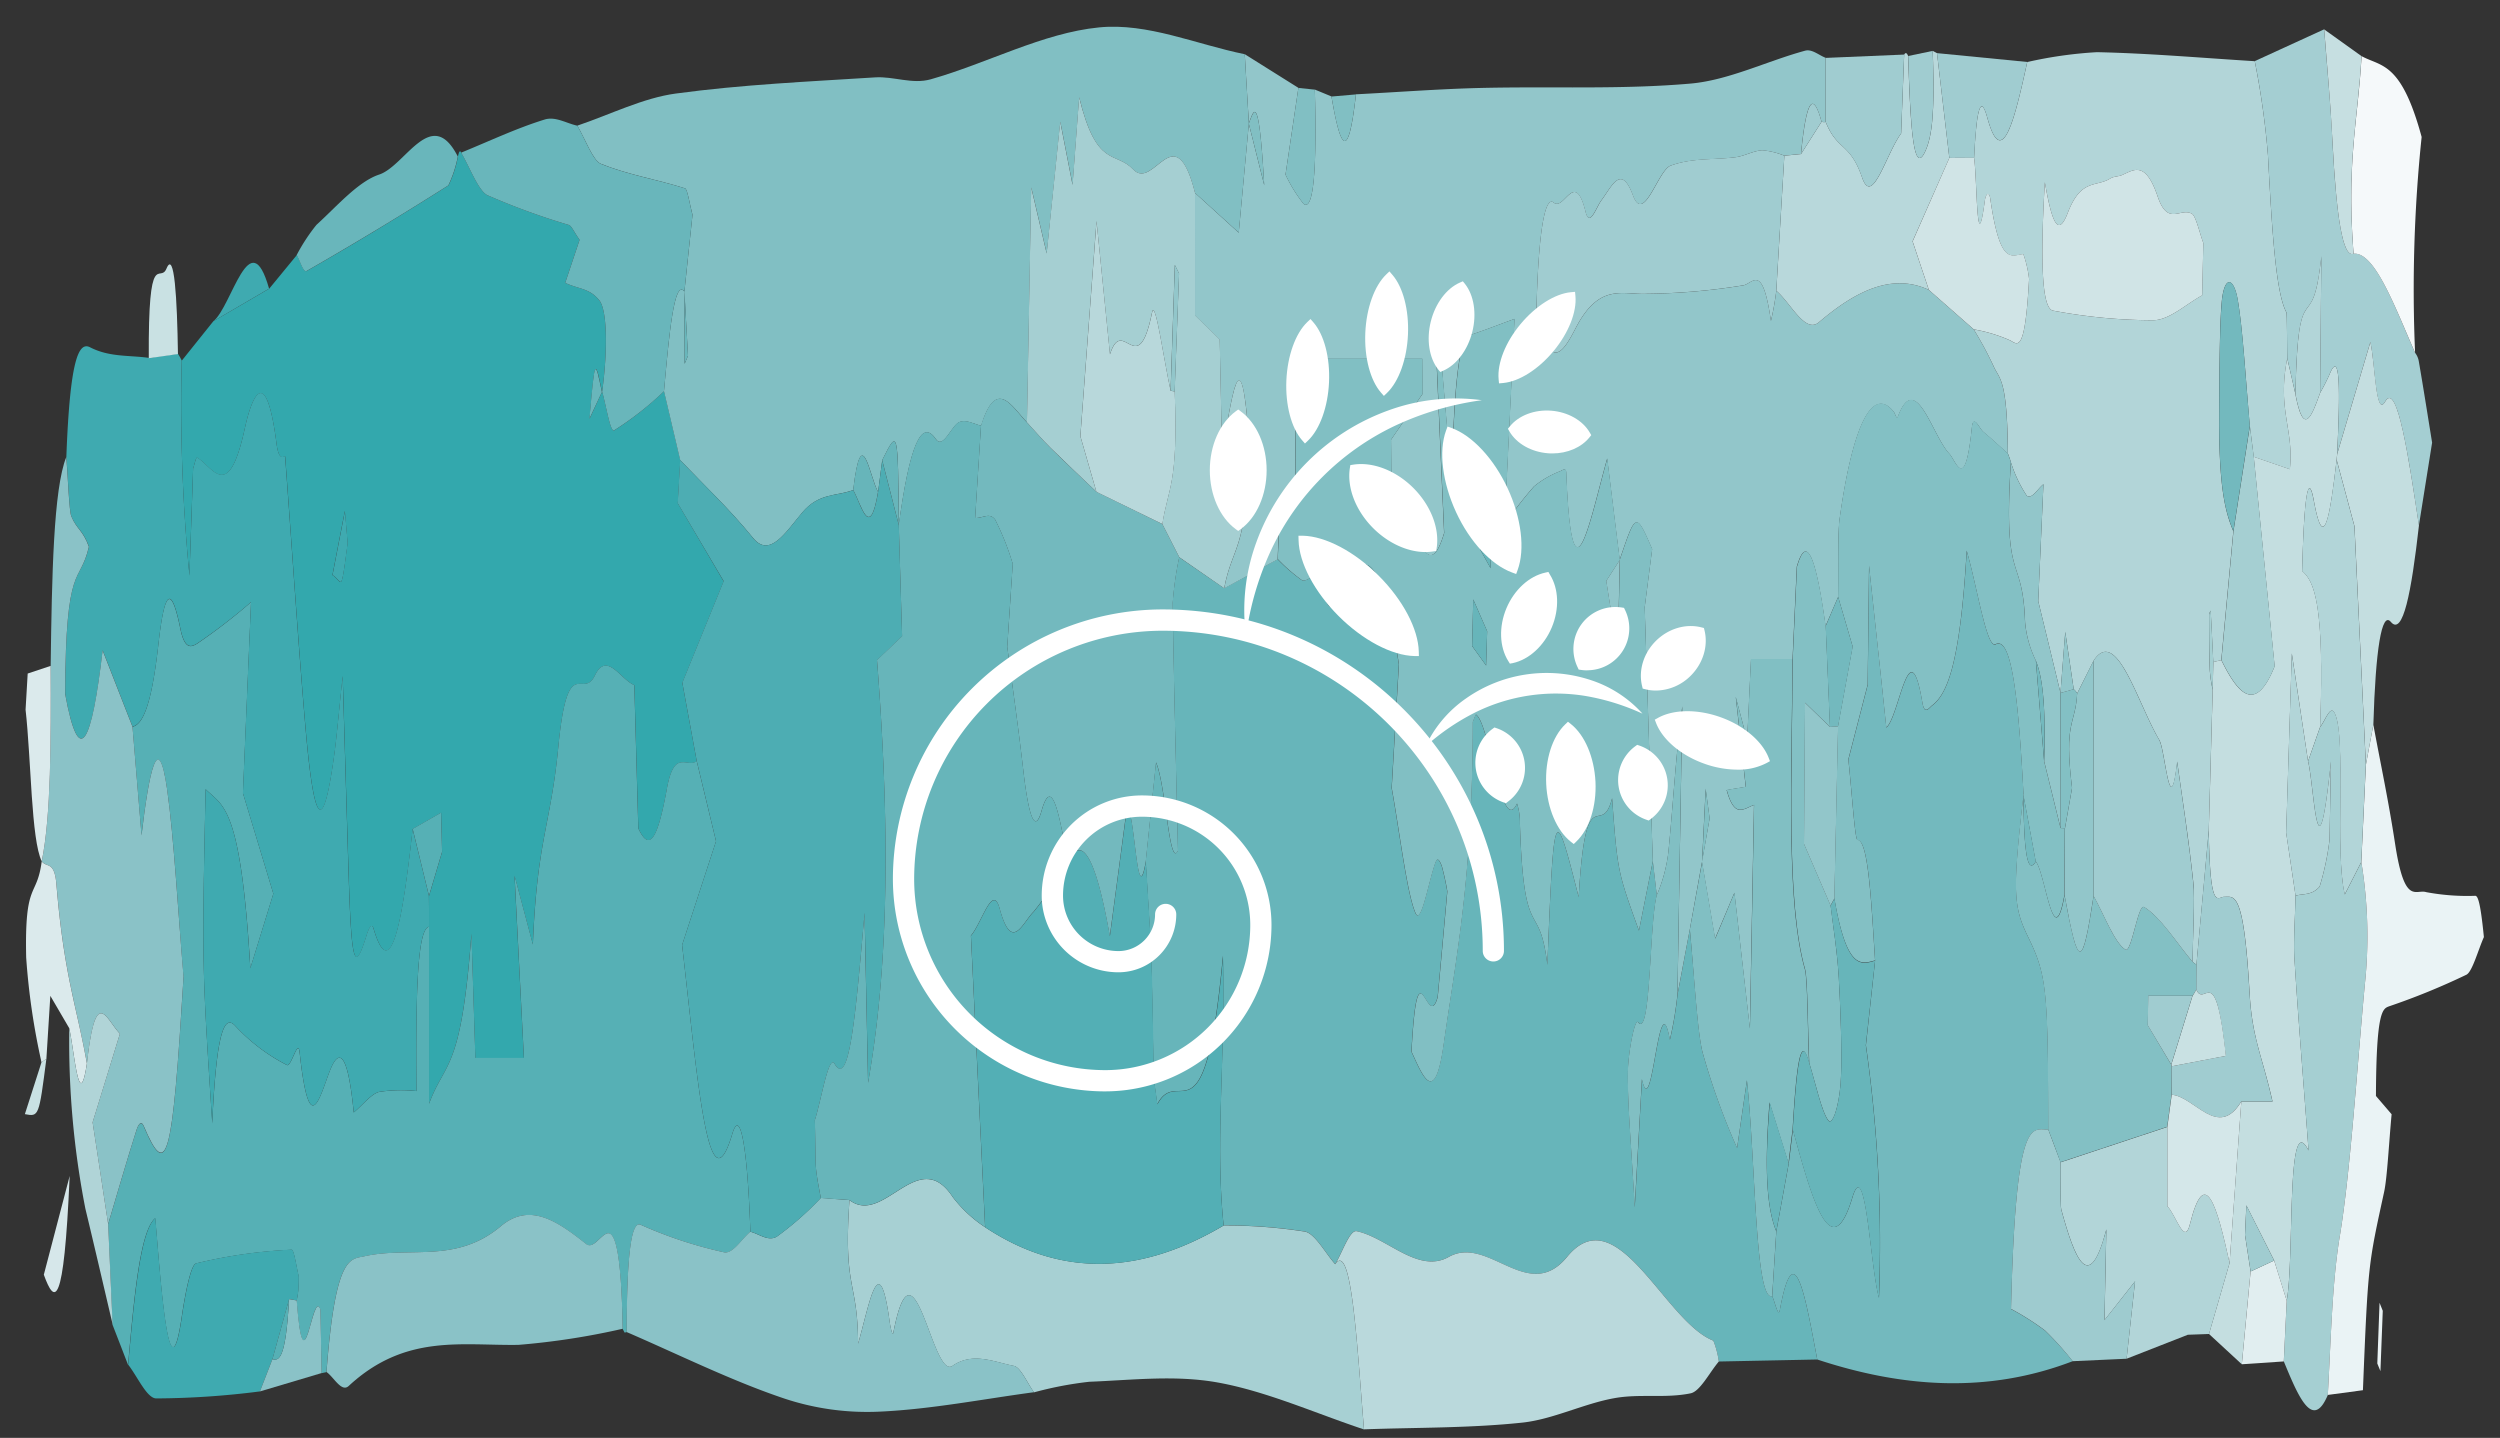 <svg id="Laag_1" data-name="Laag 1" xmlns="http://www.w3.org/2000/svg" viewBox="0 0 1179.11 678.17"><rect x="0" y="0" width="1179.11" height="678.17" fill="#333333" stroke="none"/><defs><style>.cls-1{fill:#67b5ba;}.cls-2{fill:#92c6ca;}.cls-3{fill:#33a8ad;}.cls-4{fill:#56b0b5;}.cls-5{fill:#81bfc3;}.cls-6{fill:#b2d5d8;}.cls-7{fill:#73b9be;}.cls-8{fill:#3faab0;}.cls-9{fill:#a7d0d3;}.cls-10{fill:#bad9dc;}.cls-11{fill:#c4dee0;}.cls-12{fill:#8ac2c7;}.cls-13{fill:#a4ced2;}.cls-14{fill:#a5cfd2;}.cls-15{fill:#69b6bb;}.cls-16{fill:#eaf3f5;}.cls-17{fill:#b8d8db;}.cls-18{fill:#9ecbcf;}.cls-19{fill:#f5f9fa;}.cls-20{fill:#a0ccd0;}.cls-21{fill:#dbeaec;}.cls-22{fill:#b0d4d7;}.cls-23{fill:#c6dfe1;}.cls-24{fill:#e1eef0;}.cls-25{fill:#c9e1e3;}.cls-26{fill:#d6e7ea;}.cls-27{fill:#53afb5;}.cls-28{fill:#83c0c4;}.cls-29{fill:#d0e4e6;}.cls-30{fill:#4dadb3;}.cls-31{fill:#d4e7e9;}.cls-32{fill:#fff;}</style></defs><g id="Group_44" data-name="Group 44"><path id="Path_95" data-name="Path 95" class="cls-1" d="M857.1,641.2l-46.45.95a41.58,41.58,0,0,0-2.58-9.85c-23-8.88-45.35-68.27-69-39.49-18.34,22.36-37.09-10.46-55.79,0-14.36,8.08-28.92-9.05-43.41-12.13-3.36-.72-6.75,10-10.13,15.51-4.75-5.35-9.48-14.31-14.22-15.35a243.1,243.1,0,0,0-38.39-2.9c-4.1-39.27.9-79.15-.35-127.16-8.48,92.19-20.68,50.71-31,70-.79-6.66-1.5-9.92-1.62-14.22-.48-17.74-.56-36.33-1.19-53.65-.59-16.26-1.71-31.29-2.59-46.86l4.82-46.46c4.64,10.34,6.23,50.42,10.34,41.61-.93-41.58-1.94-79-2.47-116.84a157.93,157.93,0,0,1,3.07-21.55l21.22,14.62,25.21-13.68a82.37,82.37,0,0,0,11.25,9.77c3.19,1.83,6.85-6.47,9.51,3.64,3.6,13.69,6.11,10.22,9.82,1.66,9.09-21,18.3-19.77,26.59,34.48-1.19,20.35-2.09,36-3.4,58.32,3.84,21.33,7.22,49.95,11.26,59.08,2.7,6.09,6.32-16.21,9.58-24.39.84-2.1,1.94-.12,2.81,2.22a120.47,120.47,0,0,1,2.59,11.89c-2.19,24.25-3.83,42.32-4.53,49.77-4.83,17.62-9.5-28.35-12.37,25.81,5.42,11.79,11,26.07,15.2-3.66,6-42.15,13.61-77.41,13.71-151.9.94-2.11,1.3-3.61,1.57-3.39C702.93,342,708.07,395,715.5,379a28.62,28.62,0,0,1,1.37,9.41c1.79,58.71,9.16,34.56,12.93,66.67,3.1-76.73,3.29-77.1,14.78-31.95,3.32-58,10.56-26.5,15.76-46.62C762.92,411,762.92,411,773,438.94c2.4-12,4.48-22.44,6.56-32.83l1.88,16.08c-3.54,13.35-2.69,68-8.83,59.93-1.5-2-4.71,14.3-4.8,23.67-.15,15.95,1.54,33.09,3.23,63.71,1.76-31.45,2.58-46,3.4-60.5,4.91,22.4,7.91-48,13.17-18.59a171.9,171.9,0,0,0,3.6-21.4L797,438.28c2,19.91,3.48,47.84,6,58a332.85,332.85,0,0,0,16.29,45.14c1.14-7.81,2.71-18.61,4.65-32,4.11,37.86,3.8,104.6,11.9,101.85,1.23,2.49,2.89,10.45,3.59,6.64C846.31,580.51,851.64,612.51,857.1,641.2Z"/><path id="Path_96" data-name="Path 96" class="cls-2" d="M797,438.3q-2.91,15.34-5.82,30.73l2.27-135.9c-2.93,20.93-4.39,47.45-6.59,69a72.57,72.57,0,0,1-5.45,20.08l-1.88-16.08c-1.3-39.59-2.53-79.18-3.83-119.69L779.22,259c-7.67-17.56-7.67-17.56-15.3,5v.16c-2.14-17.33-4.27-34.66-5.91-47.9-4,14.3-7.11,28.11-10.39,36.54-3.74,9.54-7.39,9.8-8.92-29.92-.1-2.39-1.83-1.13-2.79-.65a45,45,0,0,0-12.42,7.2,168.52,168.52,0,0,0-13.91,18.13c1.94-39.8,3.1-64,4.71-97.13-7.57,2.77-14.55,5.53-21.54,7.8-4,1.29-6.3,18.92-7.48,49-.09,2.37-1.16,2.21-2,3.6-1.29-14.91-2.58-30.38-3.91-45.89l-1.79,6.79c1.15,26.06,2.3,52.12,3.52,79.69-9.49,32-16.71-19.39-24.85-25.41q-.07-9.31-.17-18.64l14.84-21.54q-.06-8.31-.14-16.61h-61.1c.5,14,1,23.39,1.16,33.12.17,9.53,0,19.43,0,35.22-4.43-15.4-7.11-7.11-8.24,26.28q-12.62,6.84-25.21,13.7c4.08-21.11,10.43-16.27,12-66.32-4.23-61.09-8.67-18.89-13.05.8-.42-20.19-.72-34.79-1.08-51.82l-11.63-11.37V91l20.62,18.75L589,58.4c1.86,7.42,3.72,14.87,7.26,28.95-2.53-45-4.93-35.33-7.23-29.29q-1-16.26-1.94-32.5l25.29,15.87c-1.76,11.86-3.52,23.7-6.08,40.91a71.29,71.29,0,0,0,8.5,13.78c4.93,3.88,6.29-17.9,5.34-53.88l7.83,3.24c3.88,22.72,7.76,33.25,11.56-1,19.68-1,39.36-2.54,59-3,33-.8,65.86.82,98.79-2.06,18-1.58,36.06-10.62,54.08-15.52,3.24-.86,6.44,2.14,9.65,3.36V57.49a3.46,3.46,0,0,1-1.94-.11c-3.67-13.4-7-12.47-9.7,15.24l-7.86.79a35.7,35.7,0,0,0-10.42-2.52c-4.17.24-8.34,2.7-12.51,3.26-10.25,1.38-20.5.25-30.73,4-6,2.22-12.6,27.87-17.75,14-5.6-15.09-9.93-4.22-14.87,2.33-2.5,3.33-5.56,13.1-7.49,5.38-5.09-20.43-10-.11-15-4.31-3.38-2.86-7,8.22-8.11,50.2,6.07,31.93,12.93,19.73,18.54,8.93,11.27-21.71,22.46-15.42,33.72-16.11a300.37,300.37,0,0,0,45.4-4c4.52-1,9-10.7,12.93,16.81a136.94,136.94,0,0,0,2.52-14.22c6.71,5.54,13.54,20.42,20.1,14.83,17.27-14.72,34.5-23.36,51.83-15.26l21.15,18.6a162.88,162.88,0,0,1,9.2,17c2.88,6.72,6.66,5.34,6.92,41.6-3.87-3.42-7.69-7.06-11.55-10.2-1.85-1.51-4.71-8.8-5.41-1.94-3.23,31.4-7.43,15.64-10.6,12.28-8.09-8.5-15.86-39.89-24.31-17.45-.55,1.44-1.3-1.53-1.9-2.33-9.8-12.32-19.26,5.17-25.59,50.69-.87,6.25-.48,24.09-.68,36.55L861,295.3c-4.1-29.78-8.61-45.21-13.57-28l-2,43.57H825.86c-.43,9-1.08,22.76-1.82,38.18-2.08-7.85-3.74-14.1-5.39-20.35q2.36,21.19,4.7,42.4l-9,1.52c1.77,6.6,3.83,9,5.9,9.31,2.35.28,4.69-1.42,7-2.25-.71,38.07-1.25,67.11-1.94,105.47-2.83-24.92-4.91-43.16-7.29-64.08-2.91,6.92-5.94,14.1-9.14,21.66-2-11.78-4.08-24-6.16-36.24L806.33,386q-.93-7-1.87-14-.86,17.19-1.7,34.4Q799.88,422.33,797,438.3Z"/><path id="Path_97" data-name="Path 97" class="cls-3" d="M100.64,151.49,85.71,170.13a838.54,838.54,0,0,0,3.64,101.48c.79-23.19,1.29-37,1.73-50.61.72-2,1.33-5.48,1.94-5.12,7.51,4.58,14.7,21.54,22.43-13.7,3.6-16.49,10.14-30.3,15,7.32,1.14,8.75,3.69,5.37,4.05,5.78,3.55,47.84,6.29,89.77,9.63,128.2,4.14,47.58,8.4,50.14,13.57,12.36,1.16-8.45,2.06-19.19,3.94-37,1.1,36.94,1.94,65.73,2.84,94.38,1.29,41.5,2.77,46.08,8.32,28.32,1-3.34,2.47-6.63,3.4-3.53,7.82,26.32,13.47-.79,18.44-47l13.4-7.68q.23,9.25.46,18.51l-6.16,20.75q0,7.29,0,14.59v83.46c7.62-20.62,15.16-14.55,20-80.25.69,22.24,1.19,37.79,1.84,58.61h22.91c-1.39-27.07-2.59-50.06-4.42-86l8.64,32.52c1.94-49.13,8.4-56.1,12-92.88,4.38-45.78,11.51-22.13,17.26-34,5.65-11.64,12.07,1.87,18.61,4.52.71,25.15,1.3,46.87,1.89,67.59,5,10.61,8.88,6.59,13.47-18.67,3.47-19.13,9.3-9.74,14.09-13-1.81-9.89-3.64-19.77-6.8-37l19.49-47.88L319.7,237.38c.4-7,.77-13.73,1.16-20.43q-3.84-16.24-7.65-32.49A148.7,148.7,0,0,1,289.65,203c-1.83.92-3.76-11.88-5.65-18.35l-5.94,12.84c2.54-28.71,2.54-28.71,5.91-12.47,2.87-21.2,2.22-39-1.29-43.34-4.65-5.77-9.41-5.18-16.11-8.27l6.79-20.3c-2.59-3.64-3.78-6.53-5-7a331.18,331.18,0,0,1-38.5-14.06C225.69,90,221.62,79,217.52,72c-.55-1.24-1.05-.64-1.52,1.81a55.25,55.25,0,0,1-4.46,13.61q-33.43,21.25-66.88,40.4c-1.53.87-3.11-4.86-4.66-7.52l-13,15.82Zm60.63,122c-.73,2.55-1.75-.53-4.48-2.27,2.86-14.78,4.37-22.52,5.86-30.25l1.29,15.23C163.07,262.13,162.28,269.89,161.27,273.47Z"/><path id="Path_98" data-name="Path 98" class="cls-4" d="M202.37,437.11v83.46c7.62-20.63,15.16-14.55,20-80.26.69,22.24,1.18,37.8,1.84,58.62h22.9c-1.39-27.07-2.58-50.07-4.41-86,3.48,13.1,5.71,21.53,8.64,32.52,1.93-49.12,8.4-56.1,11.95-92.87,4.38-45.79,11.51-22.13,17.26-34,5.65-11.63,12.07,1.87,18.61,4.53.71,25.14,1.29,46.86,1.89,67.58,5,10.61,8.88,6.6,13.46-18.66,3.47-19.14,9.31-9.75,14.1-13.05,2.59,10.85,5.22,21.69,9.1,37.79l-16,48.94c7.3,63.69,12.36,127,23.68,89.09,4.1-13.74,7.33,10.34,8.52,46.18-4.12,3.45-8.25,10.51-12.36,9.69a204.19,204.19,0,0,1-39.39-13c-4.67-2-6.47,16-6.57,50.62l-1,.23-.93-1.77c-.65-36.64-3.64-46.54-7.62-44.89-3.23,1.35-6.46,7.4-9.61,4.9-13.38-10.62-26.5-19.93-40.21-8.41-21.33,17.87-43,9.34-64.48,14.22-6.54,1.48-13.58-.82-17.77,54.58l-2.3.5c-.19-9.84-.38-19.67-.57-30-3.77-10.49-7.8,40.6-11.18-4.21.25-1.55.57-2.74.74-4.76.15-1.86.26-6.41.2-6.7-1.1-4.66-2.23-12.61-3.35-12.54a233.35,233.35,0,0,0-45.08,6.47c-2.31.64-4.89,12.74-6.75,25.34-3.23,21.73-5.95,16.8-8.48-3.88-1.77-14.44-3.06-32.73-4-42.81-7.11,5.86-10,37.28-12.81,69.17q-3.67-9.54-7.35-19L51,577.41c4.46-14.92,8.89-30.34,13.39-44.4,1-3.18,2.35-4.25,3.38-1.84,11,25.73,13.5,16.53,18.78-70.35-2.52-29.89-4.46-65.32-7.72-88.28-4.25-30-8.7-7.51-12.09,21.59-1.75-21.07-3-36.19-4.26-51.31,4.64-1.16,8.88-9,12.23-39,3.06-27.4,6.34-26.69,10.35-7.22,2.07,10.13,5.26,8.57,7.9,7A273.84,273.84,0,0,0,118.4,284c-1.34,31.75-2.36,55.74-3.81,90.13l14.34,47.39-10.85,35.13c-4.53-77.49-13-76.28-21.1-84.42-1.74,82.95-1.74,82.95,3.13,157.61,2-44.06,5.87-51.6,11-45.83a86.94,86.94,0,0,0,24.19,18.31c2.05,1.18,5.29-12.88,6-6,4.61,42.62,9.64,20.48,14.3,8.65,4.94-12.52,8.75-5.58,11.23,19.73,4.52-3.8,8.22-8.66,11.93-9.69a67.3,67.3,0,0,1,17.65-.41C196.13,472.79,196.49,438,202.37,437.11Z"/><path id="Path_99" data-name="Path 99" class="cls-5" d="M320.8,217q-3.82-16.24-7.64-32.49c2.4-26.71,4.81-53.17,9.63-47q0,17,.1,34.08c.53-1.27,1.07-2.53,1.6-3.79l-1.68-30.41c1.16-11,2.33-22,3.81-36.07-1.29-4.81-2.38-12.12-3.5-12.48-13.24-4.23-26.5-6.28-39.73-11.58-3.72-1.5-7.4-11.73-11.1-18,15.48-5.22,30.95-13.05,46.43-15.14,31.35-4.25,62.7-5.63,94.08-7.63,8.73-.55,17.46,3.38,26.18.91,26.51-7.49,52.93-21.88,79.41-24.48,22.88-2.25,45.79,8,68.69,12.65q1,16.25,1.94,32.5l0,.34-4.76,51.33L563.61,91c-9.46-37.27-19.39-.74-29.17-11.07C526,71,517.2,79.72,509,45.89c-1.09,14.59-2,26.56-3.09,41.37-2.15-11-4-20.49-5.82-29.85-2.2,21.43-4.38,42.55-6.39,62.2-3-12.93-5.17-22.13-7.3-31.19-.74,40.4-1.39,75.63-2,110.8-7.23-7.51-14.46-21.5-21.66,1.56-3.4-.72-6.8-3-10.18-1.73-3.77,1.45-7.66,13.22-11.22,8-6.86-10-12.41,3.88-17.4,40.44v.18c-.41-45.5-.41-45.5-7.85-30.63q-1,7.51-1.94,15c-3.88-6.7-7.76-34.47-11.73-.94-8,3.07-16.09,1.24-24,10.59-7.76,9.19-15.33,21.77-23.27,12C343.74,239.72,332.26,229.05,320.8,217Z"/><path id="Path_100" data-name="Path 100" class="cls-6" d="M948.45,218.06a62.49,62.49,0,0,0,7.45,15.73c2.44,1.8,5-3.1,7.88-5.42-.83,18.83-1.55,34.82-2.45,55.15,3.69,15.25,7.11,29.23,10.47,43.22v.1q1.14-14.41,2.26-28.84l4,27.09a7.12,7.12,0,0,1,1.64,1.94l7.76-15.45c10.86-16.51,20.78,20.39,31,37.49,2.8,4.66,5,40.08,8.41,10.11,2.58,18.88,5.42,36.2,7.66,57.58.68,6.56-.24,24.28-.43,36.89.65.49,1.22.93,1.83,1.34q2.93-31.67,5.82-63.34l1.84-66.31a64.48,64.48,0,0,1-1.38-9.38c-.3-8.26-.28-17.28-.33-26,0-.56.76-2.17.78-1.86.44,7.94.83,16.07,1.22,24.15l3.76-.89q2.83-30.37,5.69-60.76c-3.54-8.67-7-19.55-6.68-56.62.15-19.23.2-46.9,1.63-54.86,1.63-9.05,5.35-7.57,7.11,2.14,2.43,13.69,3.87,39.14,5.73,59.56q.93,7.31,1.83,14.63l17.07,5.89c2-19-6.06-27.73-1.25-52.31-.13-7.53-.09-21.11-.41-21.7-5-9.16-6.83-39-8.69-74.07a388.7,388.7,0,0,0-6.24-44.4c-24.81-1.52-49.62-3.73-74.44-4.25a198.88,198.88,0,0,0-32.84,4.65c-5.9,27-11.87,51.71-18.86,26.23-2.9-10.58-5-5.78-6.22,19,1.47,9.93,1.07,49.89,5.06,20.3.51-3.8,2.08-4.53,2.58-1,4.66,32.32,10.16,26.5,15.6,26.1A54.19,54.19,0,0,1,957,131.59c-1.94,35.65-5.35,30.88-8.86,29a72.67,72.67,0,0,0-17.25-5.23,167.1,167.1,0,0,1,9.21,17c2.88,6.72,6.65,5.34,6.92,41.59C947.51,215.15,948,216.53,948.45,218.06Zm67.35-67a257.64,257.64,0,0,1-47.43-4.53c-4.39-.65-6.59-15.71-3.93-60.6,3.51,20.44,6.51,25.67,10.85,14.37,6.22-16.16,13.24-11.93,19.93-16.06,1.94-1.18,3.87-.86,5.76-1.73,5.6-2.51,10.93-6.66,16.67,10.18,4.88,14.35,10.78,4.91,16.21,8.18,1.81,1.09,3.55,9,5.32,13.75l-.54,24.67C1031,143.44,1023.42,150.77,1015.8,151.05Z"/><path id="Path_101" data-name="Path 101" class="cls-7" d="M857.1,641.2c-5.46-28.69-10.79-60.69-17.66-23.22-.7,3.81-2.37-4.15-3.59-6.63l1.94-30.54,5.88-32.13q1-8,1.94-15.94c9,33,18.1,65.18,28.1,32,6.29-20.85,8.4,33,12.51,47.35A657.52,657.52,0,0,0,880.06,493l4.33-39.91c-1.78-28-3.23-56.88-8.25-56.8-1.29,0-2.59-21.58-4.36-38L880.91,323c.21-18.26.35-31,.64-56.07,2.38,22.13,3.62,33.61,4.87,45.25s2.48,23.49,3.27,31c6.08-4.82,10.91-47.77,17-11.86,1,6.15,3.07,2.65,4.62,1.45,6.78-5.25,13.11-18.26,16.3-73,5,17.28,9.42,46.34,13.61,44.16,7.39-3.88,10.72,23.5,13.19,70.85-5.12,45.14-4.9,52.63,2,66.82,9,18.47,9.6,24.43,9.65,91.14-7.36.5-15.35-8.92-17.55,84.68a125.43,125.43,0,0,1,16,10.15A143.87,143.87,0,0,1,977.58,642C937.4,657.41,897.25,654.44,857.1,641.2Z"/><path id="Path_102" data-name="Path 102" class="cls-8" d="M202.37,437.11c-5.88.87-6.24,35.68-5.94,77.47a67.3,67.3,0,0,0-17.65.41c-3.72,1-7.42,5.86-11.93,9.7-2.49-25.32-6.29-32.26-11.23-19.74-4.67,11.83-9.7,34-14.3-8.65-.75-6.9-4,7.16-6,6A87,87,0,0,1,111.09,484c-5.13-5.78-9,1.76-11,45.82-4.87-74.66-4.87-74.66-3.13-157.6,8.13,8.13,16.57,6.92,21.09,84.41,3.57-11.52,6.92-22.38,10.86-35.13l-14.35-47.39C116,339.7,117,315.71,118.39,284A274.65,274.65,0,0,1,93,303.5c-2.65,1.59-5.82,3.15-7.91-7-4-19.47-7.28-20.18-10.34,7.22-3.35,30-7.6,37.81-12.24,39-4.55-11.63-9.1-23.27-14.09-36-5.1,43.6-11,57-17.67,20.52.24-63.43,7-51,11.19-69.42-2.87-7.93-5.69-8.13-8.29-14.35-1-2.49-1.59-18.26-2.36-28C33,169.94,37,161,42.46,163.79c9.21,4.75,18.46,3.67,27.7,5l13.76-1.94a30.1,30.1,0,0,1,1.79,3.18,838.54,838.54,0,0,0,3.65,101.48c.79-23.19,1.29-37,1.72-50.61.73-2,1.34-5.47,1.94-5.12,7.52,4.58,14.71,21.54,22.43-13.7,3.61-16.49,10.14-30.3,15,7.32,1.14,8.75,3.68,5.37,4,5.79,3.56,47.83,6.29,89.76,9.63,128.2,4.14,47.58,8.41,50.14,13.58,12.35,1.16-8.45,2.06-19.19,3.94-37,1.1,36.93,1.93,65.72,2.83,94.37,1.3,41.5,2.78,46.09,8.33,28.32,1-3.34,2.47-6.63,3.39-3.53,7.82,26.32,13.48-.79,18.44-47q3.89,15.78,7.7,31.58Q202.36,429.81,202.37,437.11Z"/><path id="Path_103" data-name="Path 103" class="cls-9" d="M577.12,578a243,243,0,0,1,38.39,2.9c4.75,1,9.49,10,14.22,15.35,7.76-11.14,10.29,37.76,13.58,77.94-22.87-7.62-45.73-17.89-68.62-22.08-20.29-3.72-40.61-1.19-60.91-.41a170,170,0,0,0-26.1,5c-3.16-4.35-6.3-11.83-9.47-12.46-9.69-1.94-19.42-6.66-29,0S431,578.6,421.3,628.7c-.32,1.63-1.29-2.24-1.73-5.5-5-36.45-9.63-7.36-14.86,10.56-.15-30.38-7-25.12-4.06-67.74,16.25,12.43,32.47-26.28,48.77-1.34a61.81,61.81,0,0,0,15.21,14.14C502.14,603.65,539.63,600.13,577.12,578Z"/><path id="Path_104" data-name="Path 104" class="cls-10" d="M643.33,674.14C640,634,637.52,585.06,629.76,596.2c3.38-5.47,6.77-16.2,10.14-15.51,14.48,3.09,29,20.21,43.4,12.13,18.7-10.5,37.45,22.32,55.79,0,23.61-28.78,46,30.61,69,39.49a41.46,41.46,0,0,1,2.58,9.85c-4.44,5.24-8.87,14.13-13.33,15-11.95,2.45-23.91.1-35.9,2.27-14.49,2.58-29,10-43.47,11.54C693.09,673.61,668.21,673.23,643.33,674.14Z"/><path id="Path_105" data-name="Path 105" class="cls-11" d="M1041.77,391.64q.93-33.17,1.84-66.29.15-6.54.29-13.12l3.76-.89c8.08,16.42,16.16,25.21,25.16,2.91-3.63-36.33-6.75-67.58-9.87-98.84L1080,221.3c2-19-6.06-27.73-1.25-52.3q2,8.49,3.88,17c3.88,20.51,7.76,10.1,11.64-.7a92.25,92.25,0,0,0,4.4-8.64c5.18-12.65,5.06,8.11,3.62,37.49l-.24,2.72c-3,25.65-6,45.28-10.73,19.3-2.71-14.82-4.71-.86-5.51,33.11,5.22,4.69,10.69,13.66,8.47,73.52L1088.58,359l-7.65-50.83c-.93,29.33-1.9,60.16-2.68,84.57,1.77,11.91,3.1,20.81,4.43,29.74-.21,9.94-1,22.18-.54,29.39,1.6,25.86,3.62,50,6.68,90.77-10.62-20.84-6.59,50.26-10.3,70.84q-3-9.48-5.94-19l-13.11-26-.64,14q1.32,8.6,2.64,17.22l-4.14,43.75-15.47-14.28,9.7-33.46q2.76-38.09,5.55-76.19h14.72c-4.72-21.14-9.6-29.43-10.82-51.31-2.72-48.37-7.11-45.24-11.92-45.24C1046,422.91,1042.34,431,1041.77,391.64Z"/><path id="Path_106" data-name="Path 106" class="cls-12" d="M31.27,215.52c.77,9.69,1.32,25.48,2.36,28,2.58,6.21,5.41,6.42,8.28,14.35-4.22,18.42-10.95,6-11.19,69.42,6.71,36.47,12.58,23.07,17.67-20.52,5,12.74,9.54,24.37,14.1,36C63.74,357.85,65,373,66.75,394c3.39-29.08,7.84-51.54,12.09-21.59,3.23,23,5.17,58.39,7.73,88.28-5.29,86.88-7.81,96.08-18.79,70.35-1-2.41-2.36-1.34-3.38,1.84C59.88,547,55.47,562.4,51,577.33l-7.33-48c4.85-15.72,8.09-26.24,12.88-41.79C50.05,480.77,45.15,464,41,501.67c-4.83-27.42-10.75-41.13-14.38-84.57-.94-11.21-4.53-7.66-6.92-10.88h0C24.1,384.62,24,349.44,23.9,314,24.46,271.82,25.22,230.57,31.27,215.52Z"/><path id="Path_107" data-name="Path 107" class="cls-12" d="M400.66,566c-3,42.61,3.88,37.38,4.06,67.73,5.23-17.92,9.85-47,14.87-10.56.44,3.23,1.4,7.11,1.72,5.49,9.7-50.07,18.4,22.16,27.89,15.52s19.35-1.94,29,0c3.16.65,6.31,8.11,9.46,12.45-24.13,3.24-48.26,8-72.4,9.14a123.8,123.8,0,0,1-46.41-6.52c-24.45-8.32-48.87-20.44-73.3-31,.11-34.67,1.9-52.59,6.56-50.62a204.19,204.19,0,0,0,39.39,13c4.11.83,8.24-6.23,12.36-9.69,4.17,1,8.37,4.7,12.5,2.31A147.45,147.45,0,0,0,387.11,565Z"/><path id="Path_108" data-name="Path 108" class="cls-13" d="M1102.3,214.15c1.43-29.38,1.55-50.14-3.62-37.49a93.41,93.41,0,0,1-4.41,8.63c.13-14.57.26-29.15.58-64.43-4.19,41.05-11,4.44-12.2,65.14l-3.87-17c-.13-7.54-.1-21.11-.41-21.7-5-9.17-6.83-39-8.7-74.07a388.37,388.37,0,0,0-6.23-44.4l32.74-15c1.29,17.14,2.9,33.26,3.84,51.62,1.9,37.24,5,56.34,10,54.17,10.07-.93,19.49,25.14,29,46.74a8.88,8.88,0,0,1,1.8,4.09c2.13,12.34,4.19,25.46,6.27,38.31q-3.12,19.56-6.23,39.11c-4.72-31.18-10.18-68.37-15.89-58.5-4.53,7.88-4.73-17.33-7-28.06C1112.77,178.82,1107.53,196.48,1102.3,214.15Z"/><path id="Path_109" data-name="Path 109" class="cls-12" d="M154,647.1c4.19-55.4,11.23-53.11,17.77-54.58,21.5-4.85,43.16,3.68,64.48-14.22,13.71-11.5,26.83-2.19,40.21,8.4,3.16,2.5,6.4-3.54,9.61-4.89,4-1.68,7,8.25,7.62,44.89a346.28,346.28,0,0,1-49.2,7.6c-26.69.43-53.39-5.31-80,19.36C161.07,656.89,157.51,649.56,154,647.1Z"/><path id="Path_110" data-name="Path 110" class="cls-14" d="M1078.52,613.48c3.71-20.58-.33-91.68,10.29-70.84-3.06-40.78-5.08-64.93-6.68-90.77-.45-7.21.33-19.46.54-29.4,3.8-1.1,7.62-.06,11.37-4.28a126.53,126.53,0,0,0,4.68-22.12q.33-18.48.65-36.95c-6.42,61.87-7.76,12.11-10.78-.1q2.85-8.1,5.71-16.2c2.29-2.53,4.75-10.66,6.85-6.51,5.67,11.19-.1,65,4.77,85.55l7.79-15.28a214.8,214.8,0,0,1,1.62,58.13c-3.77,40.72-6.9,89-11.75,118.21-3.64,22-4.17,48.34-5.67,75-7.18,17.1-14,.54-20.76-15.8Q1077.82,627.81,1078.52,613.48Z"/><path id="Path_111" data-name="Path 111" class="cls-15" d="M272.29,59.28c3.7,6.24,7.38,16.47,11.1,18,13.24,5.3,26.5,7.35,39.73,11.58,1.12.36,2.21,7.67,3.5,12.48-1.48,14-2.65,25-3.81,36.07v.12c-4.82-6.21-7.23,20.25-9.63,47A149.21,149.21,0,0,1,289.62,203c-1.83.93-3.76-11.87-5.65-18.35l0,.38c2.87-21.21,2.22-39-1.29-43.35-4.65-5.77-9.41-5.17-16.11-8.26l6.79-20.3c-2.59-3.65-3.78-6.54-5-7a329.35,329.35,0,0,1-38.5-14.06C225.66,90,221.59,79,217.49,72c13.14-5.36,26.28-11.59,39.42-15.63C262,54.8,267.15,58.17,272.29,59.28Z"/><path id="Path_112" data-name="Path 112" class="cls-16" d="M1097.9,657.91c1.5-26.65,2-53,5.67-75,4.85-29.2,8-77.51,11.75-118.22a215.22,215.22,0,0,0-1.62-58.13l2.17-45.89q1.76-9.45,3.5-18.89c3.44,18.6,7.07,35.3,10.27,56.24,4.49,29.4,9.7,21.17,14.7,22.76a105.29,105.29,0,0,0,23.17,1.72c1.21.12,2.42,3.44,4,19.47-2.74,6.14-5.44,16.29-8.22,17.74a325.51,325.51,0,0,1-36.54,14.93c-3,1.15-6,2.13-6.15,42.27l7.39,8.62c-1.3,14-2.09,30-3.53,36.63-7.51,34.56-7.57,33.73-10,93.52Z"/><path id="Path_113" data-name="Path 113" class="cls-6" d="M1051.58,595.71l-9.7,33.46v0l-10,.36L1003,640.84c.81-7.37,1.61-14.74,4-36.52l-14.42,18.31c.27-12.83.49-23.65.87-42.81-8.09,31-14.75,14.38-21.27-9.43-.41-1.53-.19-14.54-.27-22.2l50.33-16.69v37.42c4,4,8.06,18.82,10.59,8.6C1039.94,548.89,1045.63,568.57,1051.58,595.71Z"/><path id="Path_114" data-name="Path 114" class="cls-17" d="M841.58,73.44l7.86-.78q4.84-7.6,9.7-15.25a3.38,3.38,0,0,0,1.94.12c5.57,13.8,11.4,9.43,17.2,26.27,4.8,13.94,11.32-11.23,18.39-20.89.15-4,.79-20.59,1.43-37.17.64-1.1,1.25-.86,1.87.69,1,32.9,2.47,56.29,7.85,45.41,3.78-7.64,4.71-20.35,3.75-47.84l2,1.08,5.82,49.42-17.35,39.33c2.51,7.48,5.09,15.19,7.67,22.89-17.33-8.1-34.56.55-51.83,15.26-6.56,5.59-13.39-9.28-20.1-14.82Q839.68,105.29,841.58,73.44Z"/><path id="Path_115" data-name="Path 115" class="cls-8" d="M60.46,643.65c2.85-31.88,5.73-63.3,12.81-69.17.91,10.07,2.2,28.37,4,42.81,2.53,20.68,5.27,25.62,8.48,3.88,1.86-12.6,4.44-24.7,6.75-25.34a233.35,233.35,0,0,1,45.08-6.47c1.12-.07,2.25,7.88,3.35,12.54.07.29,0,4.84-.2,6.7a45.54,45.54,0,0,1-.74,4.74l-3.61-.64q-3.93,14.17-7.87,28.34-3,7.61-5.9,15.21a395.63,395.63,0,0,1-49,3.31C69.2,659.39,64.83,649.23,60.46,643.65Z"/><path id="Path_116" data-name="Path 116" class="cls-11" d="M1119.38,341.82l-3.51,18.87c-1.83-38.3-3.67-76.6-5.38-112.47-2.94-10.92-5.69-21.13-8.41-31.34l.24-2.71c5.25-17.7,10.48-35.36,15.67-52.83,2.32,10.73,2.5,35.94,7,28,5.71-9.87,11.17,27.32,15.89,58.5-3.56,31.61-7.55,52.31-13.26,45.47C1123.32,288.16,1120.42,306.29,1119.38,341.82Z"/><path id="Path_117" data-name="Path 117" class="cls-18" d="M971.88,548.19c.08,7.66-.14,20.68.27,22.2,6.52,23.81,13.18,40.49,21.28,9.43-.39,19.16-.61,30-.88,42.81L1007,604.32c-2.37,21.78-3.18,29.15-4,36.52L977.56,642a145.09,145.09,0,0,0-13.07-14.52,126.66,126.66,0,0,0-16-10.15c2.2-93.57,10.2-84.15,17.55-84.64Q968.94,540.44,971.88,548.19Z"/><path id="Path_118" data-name="Path 118" class="cls-19" d="M1139.06,166.39c-9.53-21.59-19-47.66-29-46.73-3.4-43.49,2.11-63.17,3.76-93.19,9.24,5.08,18.65,2.39,28.33,38.14A691.9,691.9,0,0,0,1139.06,166.39Z"/><path id="Path_119" data-name="Path 119" class="cls-15" d="M215.92,73.82a55.79,55.79,0,0,1-4.45,13.61Q178,108.67,144.58,127.82c-1.53.87-3.1-4.85-4.66-7.52a86.79,86.79,0,0,1,9.31-14.22c9.86-9,19.72-20.47,29.61-23.75C191.23,78.24,203.48,49.38,215.92,73.82Z"/><path id="Path_120" data-name="Path 120" class="cls-20" d="M898.08,25.74c-.65,16.58-1.3,33.16-1.43,37.17-7.11,9.66-13.57,34.83-18.39,20.89-5.82-16.8-11.64-12.47-17.2-26.27V27.31Z"/><path id="Path_121" data-name="Path 121" class="cls-21" d="M19.68,406.22c2.38,3.23,6-.33,6.92,10.88,3.63,43.44,9.55,57.15,14.38,84.57-3.65,23.6-5.74-4.44-8.3-16.69l-8.94-15.3c-.46,7.33-1.16,18.52-1.86,29.73l-2.3,1.65a328.48,328.48,0,0,1-7.23-49.44C11.53,414.88,17.35,424,19.68,406.22Z"/><path id="Path_122" data-name="Path 122" class="cls-20" d="M919.39,74.48l-5.82-49.42,42.57,4.17c-5.9,27-11.87,51.71-18.86,26.22-2.9-10.57-5-5.78-6.22,19Z"/><path id="Path_123" data-name="Path 123" class="cls-22" d="M32.68,485c2.58,12.29,4.65,40.29,8.3,16.69C45.15,464,50,480.77,56.56,487.54c-4.79,15.55-8,26.07-12.88,41.79,3.24,21,5.27,34.52,7.33,48l2.1,47.27c-4.27-18.21-8.54-36.67-12.85-54.56A410.1,410.1,0,0,1,32.68,485Z"/><path id="Path_124" data-name="Path 124" class="cls-23" d="M1113.79,26.47c-1.65,30-7.16,49.7-3.76,93.19-5,2.17-8.13-16.93-10-54.17-.93-18.36-2.54-34.49-3.84-51.62Z"/><path id="Path_125" data-name="Path 125" class="cls-24" d="M1078.52,613.48q-.7,14.31-1.39,28.63-9.89.64-19.78,1.34l4.14-43.77,11.09-5.17Z"/><path id="Path_126" data-name="Path 126" class="cls-21" d="M23.9,314.05c.14,35.41.21,70.6-4.21,92.19-5-10.09-5-48.41-7.63-71.52q.49-8.52,1-17.05Z"/><path id="Path_127" data-name="Path 127" class="cls-12" d="M136.35,612.72l3.61.64c3.38,44.83,7.41-6.27,11.18,4.23.19,10.34.38,20.16.57,30l-29.13,8.68q2.94-7.62,5.9-15.2C131.66,641.87,134.75,641.11,136.35,612.72Z"/><path id="Path_128" data-name="Path 128" class="cls-5" d="M620.14,42.28c1,36-.42,57.77-5.35,53.87a71.48,71.48,0,0,1-8.5-13.78c2.58-17.21,4.32-29.05,6.08-40.9Z"/><path id="Path_129" data-name="Path 129" class="cls-25" d="M83.93,167l-13.76,1.94c-.29-53.28,5.26-34.84,8.35-42.26C82.23,117.71,83.54,140.61,83.93,167Z"/><path id="Path_130" data-name="Path 130" class="cls-20" d="M911.55,24c1,27.51,0,40.22-3.75,47.84C902.42,82.7,901,59.31,900,26.41Z"/><path id="Path_131" data-name="Path 131" class="cls-8" d="M126.91,136.13l-26.27,15.36C109.38,144.54,117.83,104.11,126.91,136.13Z"/><path id="Path_132" data-name="Path 132" class="cls-26" d="M32.86,554.63c-2.75,63.65-7.17,60.39-12.19,46.58C24.1,588,27.56,574.83,32.86,554.63Z"/><path id="Path_133" data-name="Path 133" class="cls-5" d="M639.52,44.53c-3.81,34.22-7.68,23.69-11.56,1Z"/><path id="Path_134" data-name="Path 134" class="cls-25" d="M19.58,501l2.3-1.64c-3.53,27.37-3.53,27.37-10.15,26.12C14.93,515.51,17.26,508.27,19.58,501Z"/><path id="Path_135" data-name="Path 135" class="cls-11" d="M1031.9,629.49q5-.19,10-.36Z"/><path id="Path_136" data-name="Path 136" class="cls-16" d="M1121.24,643.08q.52-14.33,1.06-28.64c.51,1.29,1,2.53,1.52,3.8l-1.1,28.45Z"/><path id="Path_137" data-name="Path 137" class="cls-5" d="M613.89,273.52c3.19,1.84,6.85-6.46,9.51,3.65,3.6,13.69,6.11,10.22,9.82,1.65,9.09-21,18.3-19.76,26.59,34.49-1.19,20.35-2.09,36-3.4,58.32,3.84,21.33,7.22,49.94,11.26,59.08,2.7,6.09,6.32-16.21,9.58-24.39.84-2.1,1.94-.12,2.81,2.22a120.9,120.9,0,0,1,2.59,11.88c-2.19,24.26-3.83,42.33-4.53,49.78-4.83,17.62-9.5-28.36-12.37,25.81,5.42,11.79,11,26.06,15.2-3.66,6-42.15,13.61-77.41,13.71-151.9.94-2.11,1.3-3.61,1.57-3.39,6.7,4.9,11.84,57.88,19.27,41.92a28.62,28.62,0,0,1,1.37,9.41C718.66,447.1,726,423,729.8,455.06c3.1-76.73,3.29-77.1,14.78-31.95,3.32-58,10.56-26.51,15.76-46.62C762.92,411,762.92,411,773,438.91c2.4-12,4.48-22.44,6.56-32.83-1.29-39.59-2.53-79.18-3.83-119.7l3.55-27.45c-7.67-17.57-7.67-17.57-15.3,5l-.9,44.6c-1.63-10.34-2.94-18.62-5.46-34.55l6.38-9.89c-2.14-17.33-4.27-34.65-5.91-47.9-4,14.3-7.11,28.11-10.39,36.54-3.74,9.54-7.39,9.8-8.92-29.92-.1-2.39-1.83-1.13-2.79-.65a45,45,0,0,0-12.42,7.2,169.63,169.63,0,0,0-13.91,18.14c1.94-39.81,3.1-64,4.71-97.14-7.57,2.77-14.55,5.53-21.54,7.8-4,1.29-6.3,18.92-7.48,49-.09,2.37-1.16,2.21-2,3.6-1.3-14.9-2.59-30.38-3.92-45.89l-1.78,6.79c1.15,26.06,2.29,52.12,3.51,79.69-9.49,32-16.71-19.39-24.85-25.4q-.07-9.31-.16-18.65L671,185.7q-.06-8.31-.14-16.61h-61.1c.51,14,1,23.39,1.17,33.12.16,9.53,0,19.43,0,35.22-4.44-15.4-7.11-7.11-8.25,26.28A81.39,81.39,0,0,0,613.89,273.52Zm87.52,24.21-.49,16.16-6.6-9.18q.27-11,.52-22Zm1.93-41.83q-.15,6-.32,12.07l-4.89-8.76.3-10.47Z"/><path id="Path_138" data-name="Path 138" class="cls-27" d="M577.12,578c-37.49,22.18-75,25.7-112.47.85-2.18-44.6-4.35-89.2-6.71-137.52,5.17-6,10.22-24.95,13.58-12.72,5.74,21.13,10.71,6.57,16,1.46a166.7,166.7,0,0,0,16.08-23.86c7.22-13.88,13.79.77,19.89,35.32,3.09-23.2,5.82-43.6,8.13-61,3.83,3.09,4.7,50.37,8.87,25.59.88,15.57,2,30.59,2.59,46.86.65,17.29.71,35.87,1.19,53.65.12,4.34.83,7.59,1.62,14.22,10.29-19.3,22.49,22.19,31-70C578.05,498.8,573.05,538.67,577.12,578Z"/><path id="Path_139" data-name="Path 139" class="cls-7" d="M540.43,406.06c-4.18,24.78-5-22.5-8.88-25.59-2.31,17.41-5,37.81-8.12,61-6.11-34.55-12.68-49.2-19.89-35.31-3.72-21-7.32-41.33-12.33-23.67-3.24,11.39-6.17,1.85-8.63-19.57-2.36-20.46-5-38.7-7.52-57.84.83-12.35,1.55-23.18,2.58-39.14a124.43,124.43,0,0,0-8.3-20.85c-2.65-3.48-5.42-.76-9.43-.76,1.41-22.22,2.09-32.91,2.76-43.59,7.2-23.07,14.43-9.05,21.66-1.54,3.75,4.07,7.5,8.4,11.25,12.12,7.17,7.08,14.35,13.78,21.52,20.64l31.1,15.19,8,15.65a156.83,156.83,0,0,0-3.07,21.55c.51,37.86,1.53,75.27,2.47,116.85-4.13,8.79-5.72-31.24-10.35-41.61Z"/><path id="Path_140" data-name="Path 140" class="cls-14" d="M556.2,262.81l-8-15.64c2.58-16.92,7.6-18.74,5.81-62.56q1.05-27.8,2.09-55.59l-2-4.05-2,59.31c-3-13.31-7.28-44.13-8.74-36.93-6.74,33.15-13.73.81-19.86,19.7-2.36-23.36-4.26-42.2-6.34-62.82-2.87,38.23-5.17,69.13-7.62,101.49,2.94,10.18,5.25,18.21,7.57,26.23-7.17-6.85-14.35-13.58-21.52-20.63-3.75-3.7-7.49-8-11.24-12.12.64-35.22,1.29-70.43,2-110.82l7.3,31.18c2-19.65,4.19-40.77,6.39-62.2,1.83,9.36,3.67,18.84,5.82,29.85,1.11-14.81,2-26.78,3.1-41.36C517.24,79.67,526,71,534.47,79.9c9.79,10.35,19.71-26.19,29.17,11.07v57.77l11.64,11.36c.35,17,.64,31.63,1.07,51.82,4.39-19.69,8.82-61.88,13-.79-1.53,50.05-7.88,45.2-12,66.32Z"/><path id="Path_141" data-name="Path 141" class="cls-5" d="M837.77,580.8l-1.94,30.53c-8.11,2.75-7.8-64-11.91-101.85-1.94,13.37-3.51,24.17-4.64,32A330.17,330.17,0,0,1,803,496.32c-2.59-10.2-4.06-38.13-6-58l5.82-31.92v.08l6.16,36.24L818.07,421c2.38,20.93,4.45,39.17,7.29,64.08.72-38.36,1.26-67.4,1.94-105.46-2.34.83-4.69,2.52-7,2.24-2.06-.25-4.13-2.7-5.9-9.31l9-1.52q-2.37-21.21-4.71-42.4C820.3,334.91,822,341.16,824,349c.74-15.41,1.39-29.21,1.82-38.18h19.58c-.29,54.47-3.15,114.84,5.87,146.4,1.2,4.23,1.33,28.91,1.94,44.12-4.19-15.82-6.16,4.52-7.76,31.37q-1,8-1.94,15.95l-8.94-28.74C831.86,554.3,833.74,570.82,837.77,580.8Z"/><path id="Path_142" data-name="Path 142" class="cls-5" d="M781.38,422.2a72.22,72.22,0,0,0,5.45-20.08c2.21-21.54,3.67-48.06,6.6-69L791.16,469a172.21,172.21,0,0,1-3.6,21.4c-5.26-29.43-8.26,41-13.17,18.58-.81,14.53-1.64,29-3.4,60.5-1.69-30.62-3.39-47.75-3.23-63.71.09-9.37,3.3-25.65,4.8-23.67C778.69,490.24,777.84,435.55,781.38,422.2Z"/><path id="Path_143" data-name="Path 143" class="cls-28" d="M954.37,374.68c-2.47-47.34-5.82-74.7-13.19-70.85C937,306,932.56,277,927.57,259.68c-3.19,54.8-9.52,67.8-16.29,73-1.56,1.2-3.58,4.7-4.63-1.45-6.08-35.91-10.91,7-17,11.86-.8-7.47-2-19.25-3.28-31s-2.48-23.11-4.86-45.25c-.29,25-.43,37.81-.65,56.07l-9.12,35.24c1.79,16.43,3.07,38,4.35,38,5-.05,6.47,28.81,8.26,56.81-6.67,1.86-13.36,4.53-19.21-29.35q.87-40.54,1.73-81.1c2.2-12,4.39-23.92,6.91-37.62-2.43-8.32-4.65-15.9-6.87-23.49.2-12.48-.19-30.31.68-36.57,6.32-45.53,15.78-63,25.58-50.69.65.8,1.36,3.78,1.9,2.33,8.46-22.4,16.23,9,24.31,17.46,3.18,3.34,7.38,19.09,10.6-12.28.71-6.88,3.56.41,5.42,1.93,3.88,3.15,7.7,6.79,11.55,10.21.5,1.24,1,2.62,1.47,4.14-3.82,59,5.56,42.32,6.67,75.44a52,52,0,0,0,5.1,18.18q1.95,23.7,3.88,47.41l7.76,31.59,2,.15-.16,31.34c-5.12,29-9-10.47-13.57-15.83q-2.89-15.74-5.82-31.45Z"/><path id="Path_144" data-name="Path 144" class="cls-20" d="M841.58,73.44q-1.91,31.86-3.8,63.7a134.82,134.82,0,0,1-2.53,14.22c-3.94-27.48-8.4-17.75-12.92-16.81a300.37,300.37,0,0,1-45.4,4c-11.26.69-22.45-5.6-33.72,16.11-5.61,10.8-12.47,23-18.54-8.93,1.09-42,4.72-53.06,8.11-50.21,5,4.21,10-16.11,15.05,4.31,1.94,7.76,5-2,7.49-5.37,4.92-6.55,9.25-17.42,14.87-2.33,5.17,13.88,11.76-11.76,17.75-14,10.23-3.8,20.48-2.66,30.73-4,4.17-.56,8.34-3,12.51-3.27A36,36,0,0,1,841.58,73.44Z"/><path id="Path_145" data-name="Path 145" class="cls-28" d="M853.33,501.36c-.65-15.21-.76-39.89-1.94-44.12-9-31.56-6.16-91.93-5.86-146.4l2-43.57c4.94-17.2,9.45-1.76,13.58,28l2,47.57-11.77-11.41c-.2,30-.33,50.22-.44,66.67l12.51,29c1.33,11.37,3.1,21.06,3.87,34.55.85,15,1.69,38.13.84,49.16-.89,11.67-3.87,20-5.76,17.67C859.21,524.56,856.31,510.91,853.33,501.36Z"/><path id="Path_146" data-name="Path 146" class="cls-29" d="M919.39,74.48l11.67-.06c1.47,9.93,1.07,49.9,5.06,20.3.51-3.79,2.08-4.53,2.58-1,4.66,32.31,10.16,26.5,15.6,26.1A54,54,0,0,1,957,131.56c-1.94,35.65-5.35,30.88-8.86,29a73.13,73.13,0,0,0-17.25-5.23l-21.14-18.58c-2.59-7.71-5.17-15.42-7.67-22.9Z"/><path id="Path_147" data-name="Path 147" class="cls-7" d="M863.06,342.85l-2-47.56q2.94-6.92,5.9-13.78l6.87,23.5c-2.51,13.72-4.71,25.66-6.9,37.62Z"/><path id="Path_148" data-name="Path 148" class="cls-5" d="M589.06,58.09c2.29-6,4.7-15.66,7.22,29.29-3.53-14.11-5.39-21.53-7.26-28.95Z"/><path id="Path_149" data-name="Path 149" class="cls-5" d="M802.79,406.37q.86-17.21,1.7-34.41.93,7,1.87,14l-3.55,20.46Z"/><path id="Path_150" data-name="Path 150" class="cls-20" d="M859.13,57.41q-4.85,7.64-9.69,15.25C852.14,44.94,855.47,44,859.13,57.41Z"/><path id="Path_151" data-name="Path 151" class="cls-30" d="M387.13,565.07a148.16,148.16,0,0,1-20.72,18.19c-4.13,2.39-8.33-1.34-12.5-2.32-1.19-35.86-4.42-59.91-8.52-46.17-11.32,37.86-16.38-25.4-23.68-89.09l16-48.94c-3.88-16.1-6.47-26.94-9.1-37.79-1.81-9.88-3.64-19.77-6.8-37l19.49-47.88-21.67-36.72c.4-7,.77-13.74,1.15-20.43,11.46,12.1,22.94,22.77,34.35,36.78,7.93,9.73,15.52-2.86,23.27-12,7.89-9.34,16-7.51,24-10.57,3.88,7,7.79,24.29,11.73.93q1-7.5,1.94-15l7.85,30.64v-.18c.51,17.18,1,34.35,1.57,52.61l-11.84,11.24c6.9,87.91,4.6,149.65-4.22,199.39-.47-22.76-.92-44.71-1.66-80.23-4.21,48.91-7.23,83-14.12,71.27-2.82-4.79-6.33,17.28-9.31,26.51.3,13.49.21,19.82.55,23C385.48,556.84,386.36,560.56,387.13,565.07Z"/><path id="Path_152" data-name="Path 152" class="cls-4" d="M202.33,422.51q-3.87-15.79-7.69-31.58l13.4-7.67q.22,9.24.46,18.5Z"/><path id="Path_153" data-name="Path 153" class="cls-8" d="M164,256.18c-.88,6-1.67,13.74-2.68,17.29-.73,2.55-1.75-.53-4.48-2.27,2.86-14.78,4.37-22.52,5.86-30.25Z"/><path id="Path_154" data-name="Path 154" class="cls-15" d="M284,184.67,278,197.51c2.54-28.71,2.54-28.71,5.91-12.46Z"/><path id="Path_155" data-name="Path 155" class="cls-1" d="M387.13,565.07c-.77-4.52-1.65-8.23-2.26-13.85-.34-3.17-.25-9.49-.54-23,3-9.19,6.46-31.26,9.3-26.5,6.89,11.73,9.91-22.36,14.12-71.27.74,35.51,1.19,57.47,1.66,80.23,8.82-49.74,11.12-111.49,4.22-199.39l11.84-11.24c-.55-18.26-1.06-35.43-1.57-52.61,5-36.58,10.55-50.42,17.4-40.45,3.56,5.21,7.46-6.57,11.22-8,3.38-1.29,6.79,1,10.18,1.73-.65,10.69-1.35,21.37-2.76,43.6,4,0,6.78-2.72,9.43.75a125.09,125.09,0,0,1,8.31,20.86c-1.07,16-1.79,26.79-2.59,39.13,2.51,19.14,5.17,37.39,7.52,57.85,2.46,21.42,5.39,31,8.63,19.57,5-17.66,8.61,2.66,12.33,23.67A167.4,167.4,0,0,1,487.48,430c-5.24,5.12-10.22,19.68-16-1.45-3.32-12.23-8.4,6.75-13.57,12.72,2.35,48.3,4.52,92.91,6.71,137.52a62.27,62.27,0,0,1-15.22-14.15c-16.29-24.94-32.52,13.77-48.77,1.34Q393.91,565.54,387.13,565.07Z"/><path id="Path_156" data-name="Path 156" class="cls-1" d="M423.93,247.66,416.08,217C423.51,202.16,423.51,202.16,423.93,247.66Z"/><path id="Path_157" data-name="Path 157" class="cls-1" d="M414.12,232c-3.93,23.36-7.82,6-11.73-.93C406.35,197.57,410.23,225.34,414.12,232Z"/><path id="Path_158" data-name="Path 158" class="cls-15" d="M322.81,137.37l1.69,30.42c-.54,1.26-1.08,2.52-1.61,3.78q-.06-17-.1-34.08Z"/><path id="Path_159" data-name="Path 159" class="cls-28" d="M960.18,406.33c4.53,5.36,8.4,44.82,13.58,15.83,6.46,35.41,8.32,35.46,13.67.38,5,9,10,22.39,15.06,25.35,2.84,1.67,5.92-21.83,8.76-20.1,7.66,4.63,15.25,16.74,22.85,25.85.65.49,1.22.93,1.83,1.33q0,5.8-.08,11.69a18.75,18.75,0,0,1-1.79,3h-20.85l-.2,13.91,11,18.49.19.8q0,6.72,0,13.42l-2.07,15.17-50.34,16.69Q969,540.41,966,532.65c-.06-66.74-.68-72.7-9.65-91.14-6.9-14.22-7.11-21.68-2-66.83v.2C954.52,407.37,957,411.48,960.18,406.33Z"/><path id="Path_160" data-name="Path 160" class="cls-20" d="M1034.09,453.67c-7.61-9.14-15.2-21.25-22.85-25.86-2.84-1.72-5.92,21.77-8.76,20.1-5.07-3-10.05-16.33-15.06-25.35v-111c10.87-16.52,20.78,20.38,31,37.49,2.79,4.66,5,40.07,8.4,10.1,2.59,18.88,5.42,36.2,7.66,57.58C1035.2,423.34,1034.28,441.06,1034.09,453.67Z"/><path id="Path_161" data-name="Path 161" class="cls-29" d="M1038.65,139.31c-7.62,4.13-15.23,11.46-22.85,11.74a257.54,257.54,0,0,1-47.42-4.53c-4.4-.65-6.59-15.71-3.94-60.6,3.51,20.44,6.52,25.67,10.85,14.37,6.22-16.16,13.25-11.93,19.93-16.06,1.94-1.18,3.88-.86,5.77-1.73,5.6-2.51,10.93-6.66,16.66,10.18,4.89,14.35,10.79,4.91,16.22,8.18,1.8,1.09,3.55,9,5.32,13.75Q1038.92,127,1038.65,139.31Z"/><path id="Path_162" data-name="Path 162" class="cls-20" d="M1035.84,466.69c0-3.91.05-7.81.08-11.7q2.92-31.67,5.82-63.34c.57,39.34,4.2,31.27,7.31,31.3,4.8.05,9.21-3.1,11.92,45.25,1.23,21.88,6.11,30.16,10.83,51.3h-14.72c-11,18.1-21.88-2.26-32.82-3.18,0-4.46-.07-8.93-.06-13.42l25.56-4.9C1044.84,451.46,1039.94,475.85,1035.84,466.69Z"/><path id="Path_163" data-name="Path 163" class="cls-14" d="M1063,215.41c3.12,31.26,6.24,62.51,9.87,98.84-9,22.33-17.08,13.51-25.16-2.91q2.85-30.39,5.69-60.76,3.89-24.92,7.76-49.77Q1062,208.08,1063,215.41Z"/><path id="Path_164" data-name="Path 164" class="cls-2" d="M960.23,311.67a51.72,51.72,0,0,1-5.1-18.18c-1.11-33.12-10.5-16.46-6.68-75.44a62,62,0,0,0,7.45,15.74c2.44,1.8,5-3.1,7.88-5.42-.83,18.83-1.55,34.82-2.45,55.15,3.69,15.25,7.11,29.23,10.47,43.23l.09,63.92-7.76-31.58C965,331.4,963.12,318.78,960.23,311.67Z"/><path id="Path_165" data-name="Path 165" class="cls-7" d="M1061.11,200.78q-3.88,24.89-7.76,49.77c-3.54-8.66-7-19.53-6.67-56.61.14-19.22.2-46.9,1.62-54.85,1.63-9.05,5.35-7.57,7.11,2.14C1057.81,154.92,1059.25,180.36,1061.11,200.78Z"/><path id="Path_166" data-name="Path 166" class="cls-2" d="M987.42,311.58v111c-5.36,35.09-7.24,35-13.68-.37q.07-15.66.16-31.34,1.68-9.58,3.38-19.2c-3.95-31.83,1.63-29.62,2.4-44.6Z"/><path id="Path_167" data-name="Path 167" class="cls-28" d="M979.68,327c-.77,15-6.35,12.77-2.4,44.6q-1.69,9.6-3.38,19.2c-.65,0-1.35-.09-2-.15l-.09-63.92v.1l6.25-1.76A6.87,6.87,0,0,1,979.68,327Z"/><path id="Path_168" data-name="Path 168" class="cls-2" d="M978.05,325.09l-6.25,1.76q1.14-14.44,2.25-28.85Z"/><path id="Path_169" data-name="Path 169" class="cls-14" d="M1043.9,312.23q-.14,6.57-.29,13.12a65,65,0,0,1-1.38-9.4c-.3-8.26-.28-17.28-.32-26,0-.57.75-2.17.77-1.86C1043.12,296,1043.51,304.14,1043.9,312.23Z"/><path id="Path_170" data-name="Path 170" class="cls-1" d="M853.33,501.36c3,9.55,5.88,23.2,9,27.15,1.86,2.36,4.87-6,5.77-17.67.85-11,0-34.15-.84-49.16-.76-13.49-2.54-23.18-3.88-34.57.61-1.08,1.22-2.19,1.83-3.36C871,457.64,877.7,455,884.37,453.1L880,493a657.52,657.52,0,0,1,6.16,119.14c-4.11-14.39-6.22-68.2-12.51-47.35-10,33.15-19.12.94-28.1-32C847.17,505.91,849.14,485.54,853.33,501.36Z"/><path id="Path_171" data-name="Path 171" class="cls-1" d="M837.77,580.8c-4-10-5.91-26.5-3.06-60.87l8.94,28.74Q840.71,564.75,837.77,580.8Z"/><path id="Path_172" data-name="Path 172" class="cls-6" d="M1102.05,216.88c2.75,10.21,5.5,20.42,8.4,31.34,1.72,35.85,3.55,74.15,5.39,112.47l-2.17,45.89-7.79,15.28c-4.88-20.58.89-74.33-4.77-85.55-2.1-4.15-4.57,4-6.86,6.52,2.22-59.86-3.23-68.83-8.47-73.52.8-34,2.8-47.93,5.51-33.11C1096.06,262.18,1099,242.54,1102.05,216.88Z"/><path id="Path_173" data-name="Path 173" class="cls-31" d="M1024.29,516.32c10.94.92,21.86,21.25,32.82,3.18q-2.77,38.14-5.55,76.21c-5.93-27.15-11.64-46.82-18.75-18.19-2.53,10.22-6.59-4.59-10.59-8.6V531.5Z"/><path id="Path_174" data-name="Path 174" class="cls-6" d="M1088.57,359c3,12.21,4.37,62,10.79.1q-.31,18.47-.65,36.95a126.56,126.56,0,0,1-4.69,22.12c-3.74,4.22-7.57,3.18-11.36,4.28-1.29-8.91-2.66-17.81-4.43-29.73.78-24.41,1.75-55.24,2.68-84.57Z"/><path id="Path_175" data-name="Path 175" class="cls-6" d="M1082.65,186c1.15-60.69,8-24.09,12.2-65.13-.32,35.28-.45,49.85-.58,64.43C1090.41,196.1,1086.54,206.54,1082.65,186Z"/><path id="Path_176" data-name="Path 176" class="cls-20" d="M1072.58,594.51l-11.09,5.17q-1.29-8.59-2.64-17.2l.64-14Z"/><path id="Path_177" data-name="Path 177" class="cls-4" d="M136.35,612.72c-1.6,28.39-4.69,29.15-7.87,28.36Q132.41,626.88,136.35,612.72Z"/><path id="Path_178" data-name="Path 178" class="cls-1" d="M694.84,282.71l6.57,15-.49,16.16-6.6-9.18Q694.59,293.7,694.84,282.71Z"/><path id="Path_179" data-name="Path 179" class="cls-1" d="M698.43,248.74l4.91,7.16q-.15,6-.32,12.07l-4.89-8.76Z"/><path id="Path_180" data-name="Path 180" class="cls-2" d="M763.93,263.93l-.9,44.6c-1.63-10.34-2.94-18.61-5.46-34.54l6.38-9.9Z"/><path id="Path_181" data-name="Path 181" class="cls-17" d="M554.05,184.61c1.79,43.83-3.23,45.64-5.81,62.56L517.13,232c-2.32-8-4.63-16.05-7.57-26.24,2.43-32.38,4.75-63.28,7.62-101.48,2.08,20.62,4,39.43,6.34,62.81,6.13-18.89,13.12,13.45,19.86-19.7,1.46-7.19,5.75,23.62,8.74,36.94Z"/><path id="Path_182" data-name="Path 182" class="cls-2" d="M554.05,184.61l-1.93-.34,2-59.31,2,4Q555.11,156.81,554.05,184.61Z"/><path id="Path_183" data-name="Path 183" class="cls-2" d="M865.18,423.73c-.61,1.17-1.23,2.28-1.83,3.35-4-9.17-7.93-18.37-12.51-29,.11-16.44.24-36.71.44-66.66l11.78,11.4,3.87-.23Q866.06,383.18,865.18,423.73Z"/><path id="Path_184" data-name="Path 184" class="cls-7" d="M960.23,311.67c2.89,7.11,4.77,19.73,3.88,47.42Q962.18,335.38,960.23,311.67Z"/><path id="Path_185" data-name="Path 185" class="cls-7" d="M960.18,406.33c-3.23,5.17-5.66,1-5.82-31.45Q957.28,390.6,960.18,406.33Z"/><path id="Path_186" data-name="Path 186" class="cls-25" d="M1035.84,466.69c4.08,9.16,9-15.23,14,31.31l-25.57,4.9-.17-.81,10-32.39A19.11,19.11,0,0,0,1035.84,466.69Z"/><path id="Path_187" data-name="Path 187" class="cls-20" d="M1034.05,469.7q-5,16.17-10,32.39-5.53-9.22-11.06-18.48l.19-13.91Z"/></g><path class="cls-32" d="M521.25,514.75A100.25,100.25,0,0,1,421.13,414.63a127.34,127.34,0,0,1,127.2-127.2c88.81,0,161,72.25,161,161.05a5,5,0,0,1-10,0c0-83.27-67.74-151-151-151A117.3,117.3,0,0,0,431.16,414.63a90.21,90.21,0,0,0,90.09,90.09,68.42,68.42,0,0,0,68.43-68.43A51.08,51.08,0,0,0,538.6,385.2h0a37.21,37.21,0,0,0-37.23,37.22,26.18,26.18,0,0,0,26.14,26.15,17.3,17.3,0,0,0,17.27-17.28,5,5,0,0,1,5-5h0a5,5,0,0,1,5,5,27.32,27.32,0,0,1-27.29,27.29,36.21,36.21,0,0,1-36.17-36.17,47.25,47.25,0,0,1,47.26-47.25h0a61.11,61.11,0,0,1,61.11,61.12,78.46,78.46,0,0,1-78.46,78.46Z"/><path class="cls-32" d="M672.36,352a56.55,56.55,0,0,1,19.08-22.59,66.17,66.17,0,0,1,58.35-8.81,56.38,56.38,0,0,1,24.89,16,107.45,107.45,0,0,0-26.78-8.33,85.86,85.86,0,0,0-52.41,7.89A106.91,106.91,0,0,0,672.36,352Z"/><path class="cls-32" d="M750.46,368.79c-.54-11.34-4.9-21-10.85-25.72-5.47,5.26-8.89,15.3-8.35,26.64s4.9,21,10.86,25.72C747.59,390.17,751,380.13,750.46,368.79Z"/><path class="cls-32" d="M742.24,398.09,740.87,397c-6.61-5.24-11.06-15.66-11.61-27.2s2.88-22.35,9-28.19l1.26-1.21,1.38,1.09c6.6,5.23,11,15.65,11.6,27.2h0c.55,11.54-2.88,22.34-9,28.18Zm-2.5-52.23c-4.47,5.31-6.93,14.19-6.47,23.75s3.75,18.18,8.71,23c4.48-5.31,6.93-14.19,6.48-23.75S744.71,350.72,739.74,345.86Z"/><path class="cls-32" d="M810.88,340.16c-10.68-3.85-21.28-3.53-27.92.15,2.76,7.08,10.73,14.08,21.41,17.93s21.28,3.53,27.92-.16C829.53,351,821.57,344,810.88,340.16Z"/><path class="cls-32" d="M819.4,363a46.86,46.86,0,0,1-15.71-2.86c-10.88-3.91-19.53-11.23-22.59-19.08l-.64-1.63,1.53-.85c7.37-4.09,18.7-4.2,29.57-.29s19.53,11.23,22.6,19.08l.63,1.63-1.53.85A28.66,28.66,0,0,1,819.4,363Zm-33.81-21.72c3.19,6.17,10.45,11.85,19.46,15.09s18.22,3.51,24.61.78C826.47,351,819.21,345.29,810.2,342S792,338.54,785.59,341.26Z"/><path class="cls-32" d="M782.47,303.65c-5.53,5.48-7.6,13-6,19.47,6.45,1.66,14-.33,19.53-5.81s7.6-13,6-19.47C795.55,296.19,788,298.18,782.47,303.65Z"/><path class="cls-32" d="M781,325.7a20.51,20.51,0,0,1-5.06-.63l-1.17-.3-.28-1.17c-1.82-7.39.69-15.58,6.55-21.37s14.07-8.22,21.44-6.33l1.16.29.29,1.17c1.81,7.39-.7,15.58-6.55,21.38A23.54,23.54,0,0,1,781,325.7Zm-2.86-4.26a19.75,19.75,0,0,0,22.14-21.92,19,19,0,0,0-16.42,5.56h0A19,19,0,0,0,778.16,321.44Z"/><path class="cls-32" d="M747.52,295.56a17.82,17.82,0,0,0-1.64,18.4,17.76,17.76,0,0,0,18.74-25.4A17.84,17.84,0,0,0,747.52,295.56Z"/><path class="cls-32" d="M748.65,316.18a21.39,21.39,0,0,1-3.08-.23l-1-.16-.46-1a19.82,19.82,0,0,1,1.84-20.47h0a19.8,19.8,0,0,1,19-7.79l1,.16.46.95a19.76,19.76,0,0,1-17.78,28.49Zm-1.4-4.07a15.75,15.75,0,0,0,16-21.69,15.74,15.74,0,0,0-16,21.69Z"/><path class="cls-32" d="M765.4,370.55a17.82,17.82,0,0,0,11.86,14.16,17.77,17.77,0,0,0-4.74-31.21A17.83,17.83,0,0,0,765.4,370.55Z"/><path class="cls-32" d="M777.6,387l-1-.35a19.78,19.78,0,0,1-5.28-34.73l.85-.62,1,.34a19.78,19.78,0,0,1,5.27,34.73Zm-4.73-31.18a15.76,15.76,0,0,0,4,26.66,15.76,15.76,0,0,0-4-26.66Z"/><path class="cls-32" d="M698.07,362.43a17.82,17.82,0,0,0,11.86,14.16,17.77,17.77,0,0,0-4.74-31.21A17.83,17.83,0,0,0,698.07,362.43Z"/><path class="cls-32" d="M710.27,378.84l-1-.35a19.83,19.83,0,0,1-13.2-15.76h0a19.83,19.83,0,0,1,7.92-19l.85-.63,1,.34a19.78,19.78,0,0,1,5.27,34.73Zm-10.22-16.71a15.81,15.81,0,0,0,9.54,12.19,15.76,15.76,0,0,0-4.05-26.66,15.79,15.79,0,0,0-5.49,14.47Z"/><path class="cls-32" d="M712.35,287.68c-3.52,8.39-3,17.19.73,23.09,6.82-1.47,13.47-7.25,17-15.64s3-17.19-.72-23.09C722.53,273.51,715.88,279.29,712.35,287.68Z"/><path class="cls-32" d="M712.13,313l-.75-1.19c-4.2-6.66-4.54-16.22-.88-24.93h0c3.67-8.72,10.72-15.17,18.42-16.83l1.37-.3L731,271c4.2,6.66,4.54,16.21.88,24.93s-10.72,15.17-18.42,16.83Zm2.07-24.57c-2.93,7-3,14.48-.14,20,5.89-1.84,11.23-7.11,14.16-14.09s3-14.49.15-20c-5.9,1.84-11.24,7.11-14.17,14.09Z"/><path class="cls-32" d="M587.66,300a92.91,92.91,0,0,1,4.83-44.08,103.7,103.7,0,0,1,62.33-62.35,92.82,92.82,0,0,1,44.09-4.82,141.17,141.17,0,0,0-41.07,12.1,122.65,122.65,0,0,0-58.09,58.08A140.24,140.24,0,0,0,587.66,300Z"/><path class="cls-32" d="M648.86,273c11.42,11.41,18.07,24.59,18.29,34.4-9.81-.22-23-6.87-34.4-18.28s-18.07-24.6-18.29-34.41C624.27,254.9,637.45,261.55,648.86,273Z"/><path class="cls-32" d="M669.21,309.42l-2.1,0c-10.67-.24-24.38-7.47-35.78-18.88s-18.64-25.11-18.87-35.78l-.05-2.09,2.1,0c10.66.25,24.37,7.48,35.77,18.88h0c11.4,11.4,18.64,25.11,18.88,35.78Zm-52.59-52.58c1.09,9.34,7.64,20.92,17.54,30.83s21.49,16.45,30.83,17.54c-1.09-9.34-7.64-20.92-17.54-30.82S626,257.94,616.62,256.84Z"/><path class="cls-32" d="M665.18,231.56c8,8,11.71,18.24,10.44,26.56-8.32,1.27-18.54-2.42-26.55-10.44s-11.72-18.24-10.44-26.56C646.94,219.85,657.17,223.55,665.18,231.56Z"/><path class="cls-32" d="M672.3,260.37c-8.35,0-17.5-4.12-24.65-11.27-8.2-8.2-12.42-19-11-28.28l.22-1.45,1.46-.23c9.23-1.41,20.07,2.81,28.27,11h0c8.2,8.2,12.42,19,11,28.27l-.23,1.46-1.45.22A24.24,24.24,0,0,1,672.3,260.37Zm-31.86-37.43c-.57,7.66,3.18,16.46,10,23.32s15.66,10.62,23.33,10.05c.57-7.67-3.18-16.47-10-23.33S648.12,222.38,640.44,222.94Z"/><path class="cls-32" d="M709.24,231.14c6.49,14,8,28,4.66,37-9-3.27-18.83-13.45-25.33-27.4s-8-28-4.65-37C692.92,207,702.75,217.19,709.24,231.14Z"/><path class="cls-32" d="M715.09,270.73l-1.88-.69c-9.81-3.56-20-14.46-26.45-28.44s-8.32-28.75-4.73-38.55l.69-1.88,1.88.68c9.82,3.57,19.95,14.47,26.46,28.44h0c6.5,14,8.31,28.75,4.72,38.56Zm-29.92-64.3c-2.33,8.81-.41,21.38,5.22,33.48s14,21.66,22.25,25.55c2.33-8.81.41-21.38-5.22-33.47S693.42,210.33,685.17,206.43Z"/><path class="cls-32" d="M731.17,164.36c-7,8.42-15.56,13.64-22.32,14.28-.63-6.77,2.93-16.16,9.91-24.58s15.56-13.64,22.33-14.27C741.71,146.55,738.16,156,731.17,164.36Z"/><path class="cls-32" d="M707,180.82l-.19-2c-.69-7.52,3.28-17.5,10.37-26s16.16-14.28,23.68-15l2-.18.18,2c.7,7.52-3.28,17.49-10.36,26h0c-7.09,8.54-16.16,14.29-23.68,15Zm32.1-38.68c-6.07,1.4-13.09,6.28-18.83,13.2s-9.26,14.73-9.51,20.95c6.06-1.4,13.09-6.29,18.83-13.21h0C735.38,156.16,738.88,148.36,739.14,142.14Z"/><path class="cls-32" d="M730.24,211.78c-7.46-.57-13.7-4.32-16.62-9.35,3.64-4.54,10.38-7.3,17.84-6.73s13.71,4.31,16.62,9.35C744.44,209.58,737.71,212.34,730.24,211.78Z"/><path class="cls-32" d="M732.15,213.86c-.68,0-1.37,0-2.06-.08-7.88-.6-14.85-4.56-18.2-10.35l-.69-1.19.86-1.07c4.18-5.21,11.68-8.08,19.55-7.47s14.86,4.56,18.21,10.34l.69,1.19-.86,1.07C745.83,211.05,739.25,213.86,732.15,213.86Zm-16-11.24c2.94,4,8.26,6.7,14.25,7.16s11.67-1.41,15.17-4.93c-2.93-4-8.25-6.7-14.25-7.16S719.65,199.11,716.14,202.62Z"/><path class="cls-32" d="M692.46,156c-2.05,8.21-7,14.54-12.55,17-3.75-4.76-5.14-12.68-3.1-20.88s7-14.54,12.56-17C693.12,139.9,694.51,147.81,692.46,156Z"/><path class="cls-32" d="M679.3,175.45l-1-1.22c-4.27-5.41-5.6-14.08-3.47-22.61s7.37-15.55,13.69-18.33l1.42-.62,1,1.22c4.27,5.42,5.6,14.08,3.47,22.61h0c-2.13,8.53-7.38,15.55-13.69,18.33Zm9.42-37.74c-4.56,2.68-8.3,8.22-10,14.88s-1,13.31,1.8,17.82c4.55-2.69,8.3-8.23,10-14.88S691.48,142.22,688.72,137.71Z"/><path class="cls-32" d="M662.06,157.73c-.51,11.46-4.22,21.27-9.24,26.09-4.57-5.25-7.38-15.35-6.87-26.81s4.21-21.28,9.23-26.1C659.75,136.16,662.57,146.26,662.06,157.73Z"/><path class="cls-32" d="M652.7,186.73l-1.39-1.59c-5.06-5.81-7.88-16.63-7.37-28.22s4.29-22.11,9.85-27.46l1.52-1.46,1.38,1.59c5.06,5.82,7.89,16.64,7.37,28.22h0c-.52,11.59-4.29,22.11-9.84,27.46ZM655,134.05c-4,5-6.67,13.6-7.09,23s1.47,18.2,5,23.58c4-5.05,6.67-13.6,7.09-23S658.58,139.43,655,134.05Z"/><path class="cls-32" d="M624.83,180.18c-.51,11.46-4.22,21.27-9.23,26.09-4.58-5.25-7.39-15.35-6.88-26.81s4.21-21.27,9.23-26.1C622.52,158.61,625.34,168.71,624.83,180.18Z"/><path class="cls-32" d="M615.47,209.18l-1.39-1.59c-5.06-5.81-7.88-16.63-7.37-28.22s4.29-22.11,9.85-27.45l1.52-1.46,1.39,1.59c5.06,5.81,7.88,16.63,7.36,28.22s-4.29,22.1-9.84,27.45Zm2.34-52.68c-4,5.05-6.67,13.6-7.09,23.05s1.48,18.2,5,23.59c4-5,6.67-13.61,7.09-23S621.35,161.89,617.81,156.5Z"/><path class="cls-32" d="M572.57,221.78c0-11.33,4.62-21.18,11.4-26.16,6.78,5,11.4,14.83,11.4,26.16S590.75,243,584,247.94C577.19,243,572.57,233.11,572.57,221.78Z"/><path class="cls-32" d="M584,250.43l-1.19-.87c-7.53-5.54-12.21-16.18-12.21-27.78s4.68-22.24,12.21-27.77l1.19-.88,1.18.88c7.54,5.53,12.22,16.17,12.22,27.77s-4.68,22.24-12.22,27.78Zm0-52.25c-5.83,5-9.39,13.9-9.39,23.6s3.56,18.58,9.39,23.6c5.82-5,9.39-13.89,9.39-23.6S589.79,203.2,584,198.18Z"/></svg>